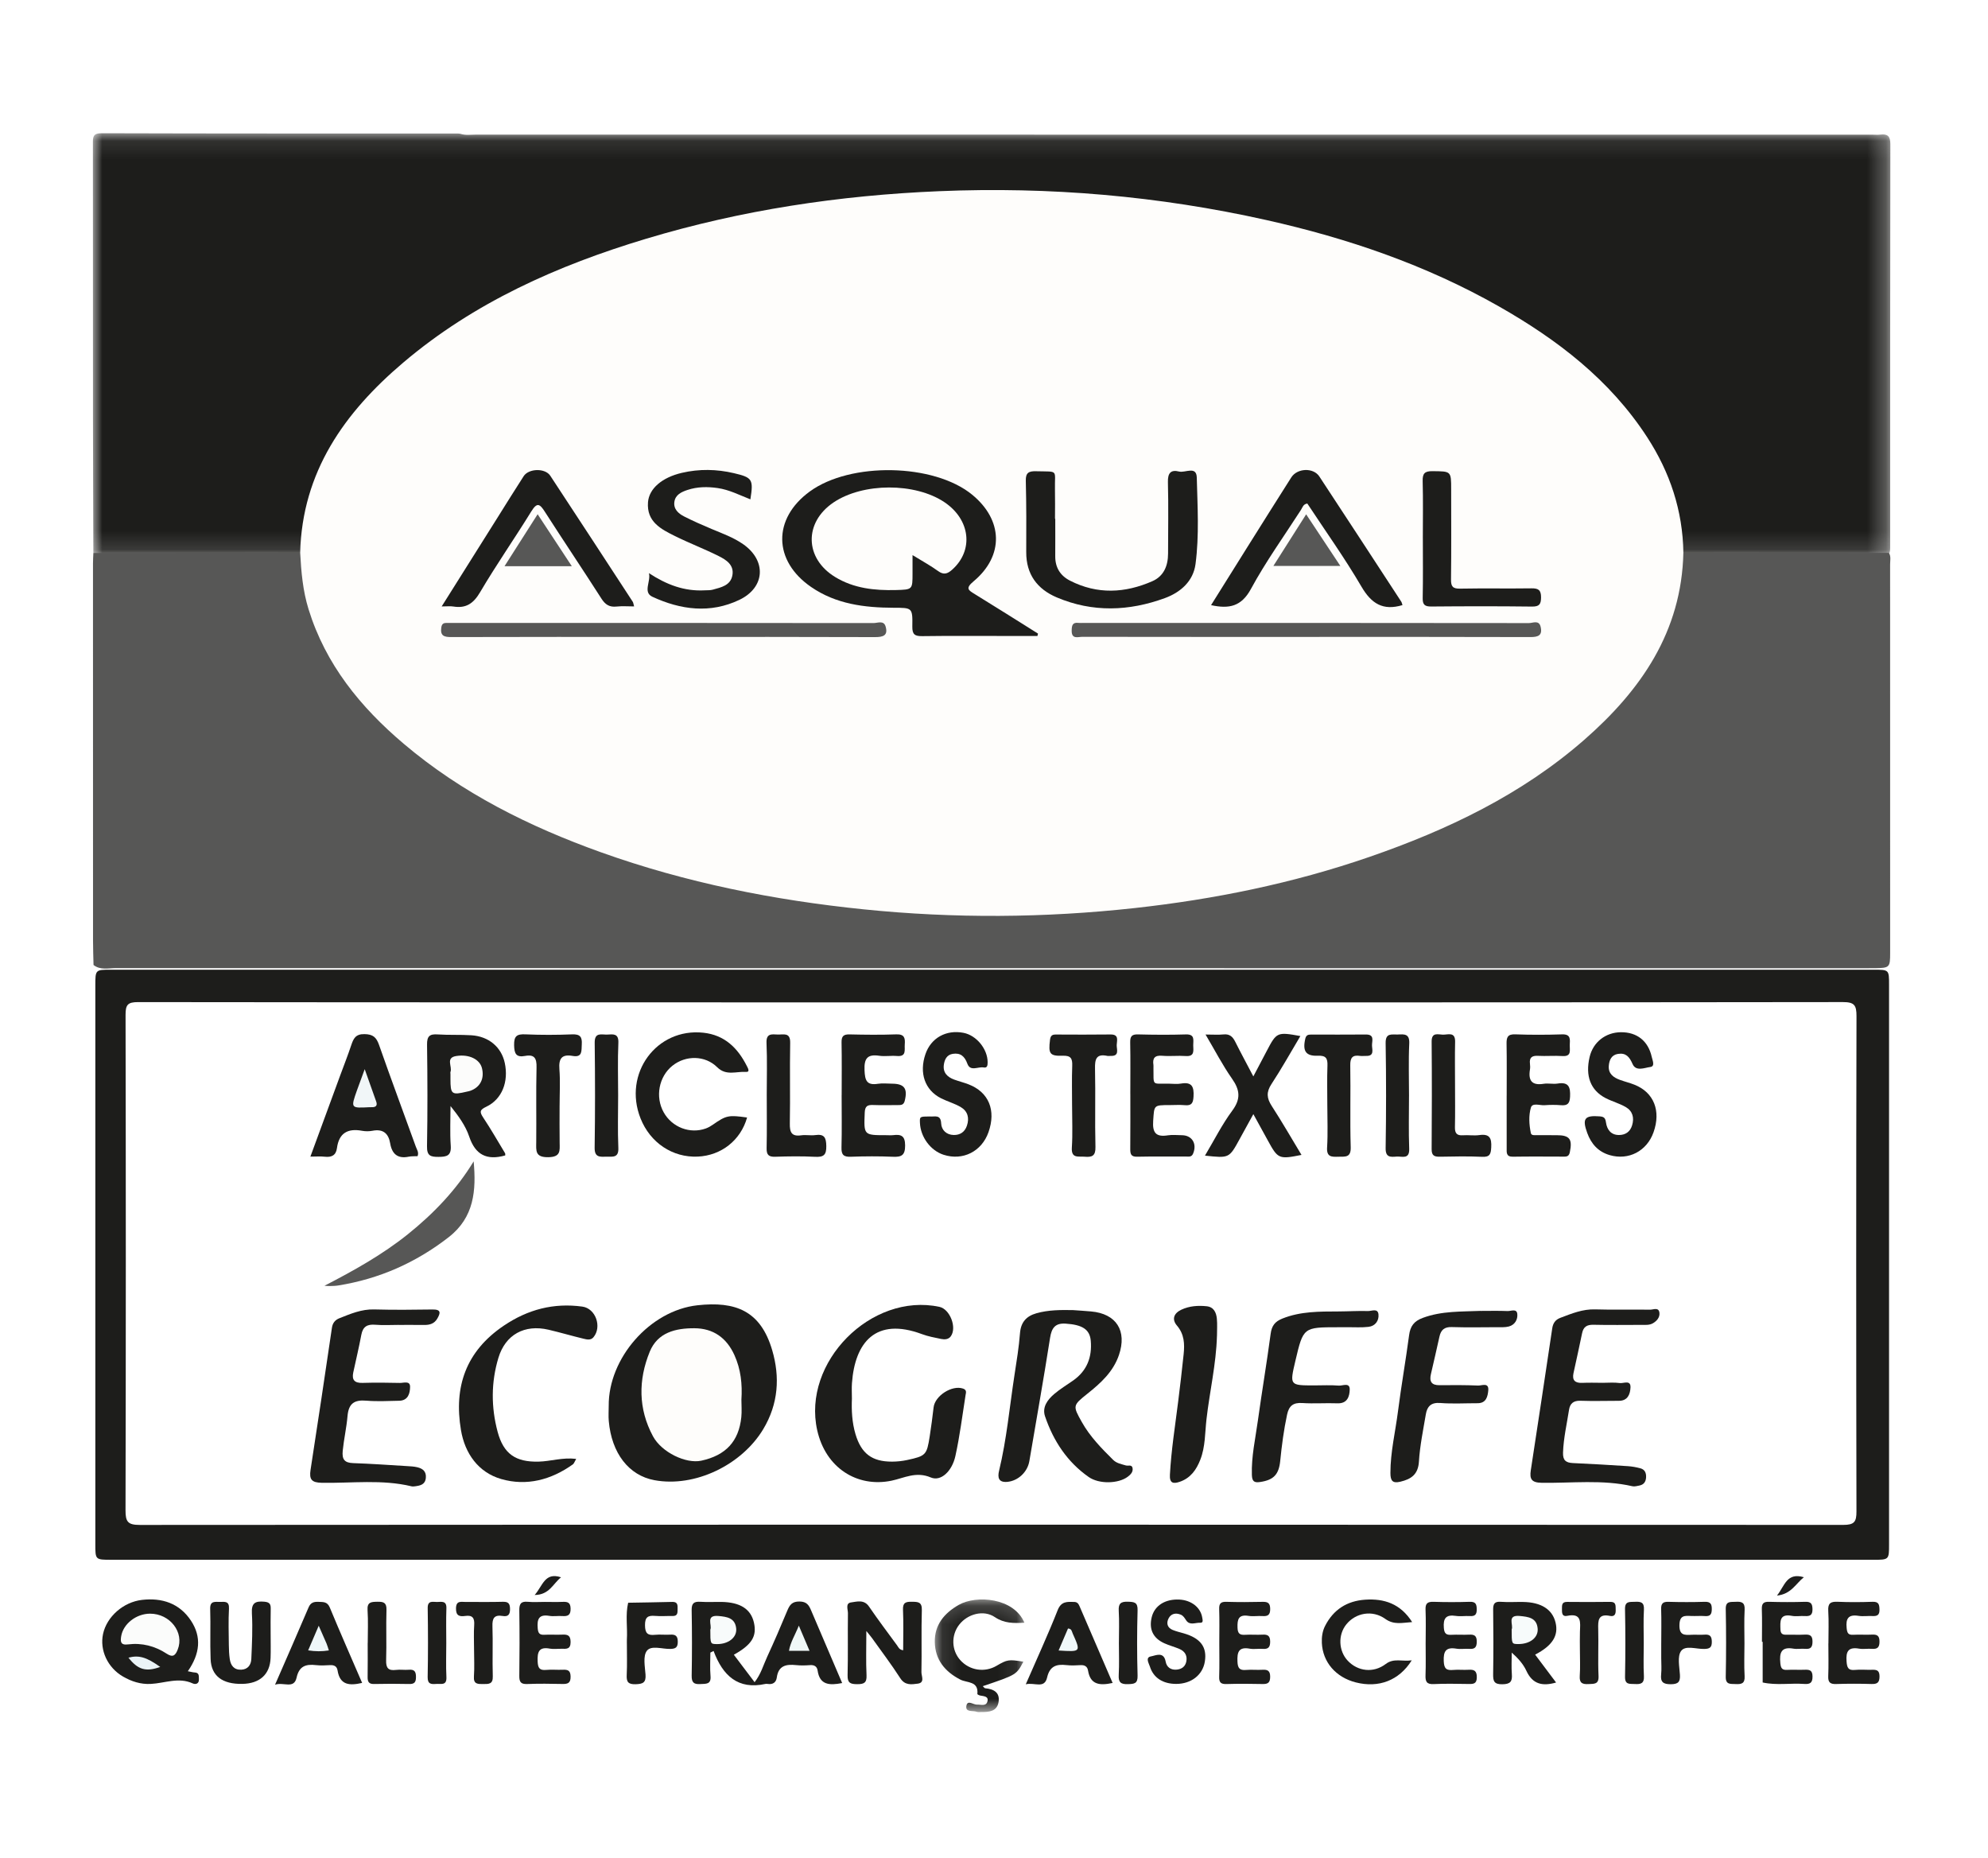 <svg height="100" viewBox="0 0 107 100" width="107" xmlns="http://www.w3.org/2000/svg" xmlns:xlink="http://www.w3.org/1999/xlink"><rect x="0" y="0" width="107" height="100" fill="#808080" stroke="none"/><defs><path id="a" d="m0 0h107v100h-107z"/><mask id="b" fill="#fff"><use fill="#fff" fill-rule="evenodd" xlink:href="#a"/></mask><mask id="c" fill="#fff"><path d="m0 .089h96.742v22.779h-96.742z" fill="#fff" fill-rule="evenodd"/></mask><mask id="d" fill="#fff"><path d="m.098.159h4.823v6.061h-4.823z" fill="#fff" fill-rule="evenodd"/></mask></defs><g fill="none" fill-rule="evenodd"><use fill="#fff" xlink:href="#a"/><g mask="url(#b)"><g transform="translate(5 7)"><path d="m.024 22.677c-.007-2.391-.018-4.781-.02-7.172-.003-4.95.001-9.9-.004-14.85 0-.342-.017-.567.472-.566 6.398.02 12.795.014 19.193.016.042 0 .083.011.125.017.267.089.542.043.813.043 25.053.003 50.105.002 75.158.002.147 0 .296.015.441-.003.397-.049.542.083.542.513-.013 7.245-.009 14.489-.009 21.734 0 .085-.008.168-.034.249-.196.203-.456.2-.705.2-3.253.009-6.506.01-9.759.001-.168-.001-.336-.013-.496-.065-.295-.109-.305-.371-.322-.623-.196-2.839-1.373-5.247-3.212-7.371-2.525-2.916-5.702-4.911-9.145-6.551-3.263-1.555-6.695-2.6-10.203-3.385-2.991-.669-6.022-1.125-9.087-1.329-2.157-.144-4.313-.297-6.474-.232-2.725.082-5.444.257-8.148.633-3.837.534-7.607 1.345-11.271 2.619-4.037 1.405-7.836 3.262-11.119 6.04-2.228 1.885-4.033 4.099-4.925 6.947-.253.806-.419 1.624-.442 2.471-.008.285.04.605-.299.769-.243.085-.496.079-.747.08-3.14.003-6.28.004-9.42-.002-.309-.001-.635.045-.899-.185" fill="#1d1d1b" mask="url(#c)" transform="translate(0 .08)"/><path d="m.024 22.757c3.71-.006 7.421-.011 11.132-.017.299.107.221.376.229.585.101 2.61 1.173 4.832 2.773 6.82 2.169 2.696 4.933 4.644 7.972 6.246 4.41 2.325 9.125 3.708 14.001 4.602 2.931.538 5.881.888 8.865 1.015 1.469.062 2.935.101 4.402.086 2.6-.027 5.188-.227 7.771-.563 2.94-.384 5.845-.923 8.697-1.726 5.324-1.5 10.345-3.635 14.547-7.34 2.582-2.277 4.463-5.004 4.952-8.525.055-.4-.093-.852.239-1.2 3.688.004 7.377.009 11.065.013.119.195.062.41.062.616.003 6.97.003 13.941.002 20.912 0 .776-.03.805-.81.819-.168.003-.336.001-.504.001-31.39 0-62.779.001-94.169-.006-.407 0-.844.124-1.216-.168-.01-.44-.027-.88-.027-1.32-.002-6.761-.002-13.522-.002-20.283 0-.189.013-.377.02-.566" fill="#575756"/><g fill="#1d1d1b"><path d="m40.326 83.567c-.679.133-1.207.111-1.32-.675-.031-.213-.174-.307-.404-.29-.25.018-.506.026-.755-.001-.533-.057-.95.026-1.037.664-.037.272-.215.391-.492.349-.041-.006-.086-.008-.126.001-1.469.322-2.292-.448-2.785-1.774-.058.029-.115.058-.173.086 0 .419-.029.84.008 1.256.042.469-.243.42-.549.438-.352.022-.471-.087-.465-.453.022-1.175.021-2.351-.001-3.526-.007-.369.125-.47.469-.448.376.025.755.001 1.133.007 1.01.016 1.581.381 1.749 1.109.169.735-.109 1.193-1.08 1.733.365.483.726.96 1.117 1.477.34-.433.47-.918.675-1.362.377-.818.736-1.645 1.08-2.477.131-.316.257-.507.666-.502.386.005.503.199.622.481.547 1.29 1.101 2.577 1.669 3.905"/><path d="m5.111 82.931c.174.032.269.062.366.066.257.01.221.195.229.36.014.258-.185.297-.331.23-.765-.351-1.511-.01-2.264.027-.542.027-1.034-.132-1.495-.4-.825-.479-1.259-1.418-1.069-2.293.201-.924 1.088-1.713 2.095-1.829 1.08-.123 2.014.181 2.633 1.112.584.88.491 1.783-.165 2.727"/><path d="m43.611 81.801c0-.752.023-1.465-.009-2.176-.018-.393.154-.438.48-.433.329.006.547.003.534.454-.034 1.111.001 2.224-.022 3.336-.004.207.2.565-.199.617-.332.043-.683.106-.939-.292-.476-.74-1.01-1.442-1.521-2.159-.058-.082-.126-.158-.306-.382 0 .902-.026 1.642.01 2.38.02.413-.14.482-.506.481-.364-.001-.524-.068-.513-.481.028-1.112.002-2.224.018-3.336.003-.202-.149-.539.169-.582.32-.043.699-.17.967.224.484.709 1.003 1.396 1.511 2.089.069.094.105.23.326.262"/><path d="m4.921 1.408c-.587.034-1.086.037-1.592-.302-.611-.41-1.47-.165-1.917.408-.442.568-.418 1.378.058 1.908.498.556 1.307.683 1.949.307.581-.34.654-.351 1.446-.223-.371.705-.372.706-2.184 1.318.051.045.089.109.132.112.459.041.802.229.717.743-.084.506-.514.539-.93.536-.084-0-.175.014-.25-.014-.207-.079-.622.046-.55-.328.063-.326.374-.045.571-.055.203-.01.472.1.553-.15.098-.304-.185-.302-.386-.341-.055-.011-.151-.059-.149-.082.073-.705-.557-.591-.913-.773-.834-.427-1.36-1.073-1.378-2.02-.017-.928.505-1.555 1.291-2.004.938-.535 2.96-.391 3.532.96" mask="url(#d)" transform="translate(45.215 78.911)"/><path d="m77.625 82.036c.389.518.749.998 1.128 1.502-.73.21-1.264.097-1.599-.63-.168-.364-.447-.678-.788-.98 0 .388-.024.777.006 1.163.031.398-.085.535-.512.541-.451.007-.501-.177-.495-.55.019-1.152.017-2.304.001-3.455-.005-.316.067-.457.413-.432.396.029.795.002 1.193.008.977.013 1.582.398 1.753 1.111.168.698-.166 1.239-1.1 1.723"/><path d="m54.884 83.561c-.688.151-1.198.102-1.322-.664-.036-.221-.18-.307-.406-.294-.251.015-.506.027-.755-.002-.54-.064-.902.053-1.043.668-.144.628-.68.248-1.148.365.602-1.384 1.197-2.672 1.717-3.99.194-.492.52-.45.894-.442.146.004.22.083.275.211.592 1.379 1.188 2.756 1.788 4.147"/><path d="m9.567 80.963c-.001.42.012.84-.004 1.259-.034.88-.582 1.373-1.523 1.39-1.067.019-1.668-.426-1.704-1.329-.036-.901.006-1.805-.023-2.706-.015-.458.274-.371.536-.377.255-.005.498-.05.475.366-.036.648-.013 1.3-.007 1.951.003.251.013.504.049.752.049.347.224.593.615.579.364-.013.532-.264.546-.579.035-.816.078-1.637.031-2.451-.032-.561.175-.673.672-.629.289.026.347.138.341.389-.012.461-.004.923-.004 1.385"/><path d="m9.804 83.655c.641-1.473 1.232-2.812 1.804-4.158.113-.267.287-.311.539-.3.254.011.471-.014.603.304.56 1.351 1.151 2.69 1.741 4.058-.674.155-1.196.128-1.323-.673-.036-.223-.188-.297-.41-.283-.251.015-.506.027-.755-.002-.54-.062-.902.051-1.039.671-.141.638-.693.227-1.16.383"/><path d="m70.983 82.345c-.683 1.092-1.785 1.498-3.01 1.187-1.076-.274-1.781-1.093-1.827-2.126-.014-.318.029-.63.175-.916.449-.878 1.179-1.343 2.153-1.409 1.024-.069 1.901.212 2.532 1.205-.536.035-.979.164-1.447-.172-.686-.492-1.586-.332-2.093.292-.458.562-.426 1.424.071 1.956.542.579 1.386.682 2.05.177.434-.329.876-.12 1.396-.195"/><path d="m93.411 81.438c0-.587.026-1.176-.009-1.761-.024-.404.126-.5.501-.484.628.028 1.258.023 1.886.001.334-.011.363.151.37.42.007.293-.122.36-.377.346-.251-.013-.508.029-.754-.01-.547-.087-.689.148-.636.656.027.258.074.38.357.363.334-.02.671.009 1.006-.009.289-.016.407.069.405.383-.001.314-.121.403-.409.382-.23-.017-.467.029-.691-.01-.577-.1-.714.149-.673.684.026.338.086.497.455.461.291-.029.587.001.88-.007.25-.007.437-.004.439.349.002.345-.124.426-.44.416-.628-.019-1.258-.02-1.887.001-.322.011-.447-.081-.433-.421.025-.586.007-1.174.007-1.761"/><path d="m71.733 81.38c.001-.587.018-1.175-.006-1.761-.014-.337.105-.434.43-.424.649.021 1.3.021 1.95-0.0.326-.011.373.135.375.414.002.283-.106.369-.37.353-.251-.015-.508.028-.754-.009-.535-.082-.688.129-.646.649.026.321.141.383.418.368.314-.017.63.009.943-.008.283-.015.412.06.411.379-.002.309-.111.408-.404.386-.229-.018-.466.028-.691-.01-.566-.095-.706.133-.682.679.018.413.157.498.517.465.27-.025.546.009.817-.009.306-.02.449.058.445.41-.004.347-.18.359-.436.355-.629-.008-1.259-.025-1.887.006-.389.019-.448-.151-.437-.481.021-.586.006-1.174.006-1.761"/><path d="m60.626 81.408c0-.607.014-1.215-.006-1.822-.01-.301.088-.4.39-.39.649.019 1.299.017 1.947.001.291-.008.407.075.408.385.002.317-.125.4-.412.38-.25-.017-.508.029-.753-.01-.543-.088-.609.191-.593.637.011.309.114.399.404.381.313-.02.629.01.942-.008.288-.017.411.067.411.382-.001.312-.119.406-.409.383-.229-.018-.467.031-.689-.01-.603-.111-.683.191-.662.697.015.36.121.478.469.447.291-.025.587.009.879-.009.285-.017.414.063.412.38-.002.309-.116.394-.407.387-.649-.016-1.299-.018-1.947.001-.302.009-.4-.089-.39-.391.02-.607.006-1.214.006-1.822"/><path d="m24.342 79.201c.314 0 .629.01.943-.003.267-.011.42.03.426.364.007.364-.159.42-.455.399-.229-.016-.466.028-.69-.01-.567-.095-.665.179-.625.666.022.275.102.366.369.351.313-.018.629.008.942-.007.293-.015.457.031.459.396.002.402-.228.37-.486.365-.209-.004-.425.031-.627-.007-.603-.114-.681.189-.66.696.015.36.115.481.467.448.291-.027.587.005.879-.008.266-.012.421.027.427.363.007.363-.156.409-.453.402-.628-.015-1.258-.021-1.886.003-.34.013-.425-.113-.421-.435.016-1.173.017-2.347-0-3.52-.005-.341.072-.505.448-.47.312.029.628.006.942.006"/><path d="m89.833 81.349c0-.586.014-1.173-.006-1.759-.01-.299.086-.404.39-.395.649.019 1.299.02 1.947 0 .31-.01.384.107.389.399.006.329-.146.385-.418.367-.229-.015-.468.033-.69-.01-.673-.129-.631.295-.616.735.008.225.109.285.31.28.335-.007.671.012 1.005-.006.284-.015.411.062.41.378-.001.305-.102.414-.399.387-.208-.019-.424.027-.627-.009-.669-.119-.759.232-.705.778.025.258.082.38.361.364.313-.018.628.006.942-.007.261-.01.425.018.429.357.005.35-.135.429-.444.407-.745-.053-1.497.085-2.239-.078v-2.19c-.013 0-.026-0-.039-0"/><path d="m58.304 83.613c-.704-.001-1.221-.322-1.411-.928-.056-.177-.266-.498.059-.554.242-.042.685-.282.787.281.055.303.279.462.597.432.279-.026.472-.175.519-.461.052-.311-.094-.532-.374-.651-.269-.115-.555-.188-.82-.309-.6-.274-.824-.748-.676-1.384.147-.635.721-1.004 1.496-.964.643.033 1.144.429 1.227.972.017.115.079.287-.118.276-.252-.014-.552.159-.747-.13-.083-.124-.15-.25-.296-.309-.272-.109-.519-.051-.65.202-.129.249-.076.502.218.622.192.079.397.126.598.184.908.263 1.263.74 1.134 1.526-.118.718-.735 1.195-1.543 1.195"/><path d="m28.739 81.424c0-.063-.003-.126.001-.189.041-.663-.085-1.331.069-1.99.793-.014 1.586-.024 2.378-.045.286-.008.288.171.283.372-.005.189.024.393-.27.387-.314-.007-.631.021-.943-.006-.391-.034-.545.072-.541.506.004.42.132.555.535.512.27-.029.546.009.817-.009.289-.019.411.068.412.382 0.0.315-.125.38-.411.386-.432.01-1.019-.208-1.254.102-.215.284-.103.844-.071 1.279.032.436-.147.508-.538.519-.413.011-.492-.141-.474-.507.028-.565.007-1.132.008-1.698"/><path d="m84.413 81.407c.001-.607.014-1.215-.005-1.821-.009-.303.098-.399.396-.39.648.018 1.298.02 1.946-.001.317-.01.387.117.383.404-.004.264-.079.383-.358.364-.25-.018-.503.005-.753-.005-.347-.014-.619-.047-.63.484-.012.561.269.548.65.527.23-.013.462.013.69-.006.293-.024.401.076.403.384.002.314-.119.377-.405.385-.431.012-1.018-.211-1.249.11-.211.293-.087.848-.062 1.285.022.383-.1.501-.491.503-.408.002-.565-.114-.521-.528.031-.29.005-.585.005-.879-0-.272-0-.544 0-.816"/><path d="m20.515 81.769c-0-.439-.024-.88.007-1.317.026-.376-.08-.553-.481-.496-.304.043-.507-.002-.498-.413.009-.423.27-.34.506-.341.669-.004 1.339.012 2.008-.008.3-.009.391.088.394.389.002.312-.112.422-.4.374-.452-.075-.561.127-.546.555.031.898-.01 1.799.018 2.697.013.42-.215.411-.51.411-.293-0-.535.015-.505-.408.034-.479.008-.962.007-1.443"/><path d="m80.035 81.799c-0-.335-.01-.67.002-1.005.017-.488.109-1.01-.689-.843-.278.058-.282-.168-.279-.366.003-.191-.021-.387.27-.385.775.006 1.55.011 2.324-.002.335-.006.288.21.298.417.01.221-.043.393-.305.339-.642-.133-.648.247-.635.714.023.837-.022 1.676.017 2.512.022.466-.232.425-.542.442-.34.018-.495-.064-.469-.441.032-.459.008-.921.008-1.381"/><path d="m14.793 81.409c0-.588.029-1.178-.01-1.763-.03-.452.209-.448.537-.454.329-.006.493.05.481.439-.028.902.011 1.806-.018 2.708-.013.416.114.573.53.521.227-.029.463.012.692-.009.316-.028.387.117.384.405-.002.274-.093.368-.365.362-.63-.014-1.26-.015-1.89 0-.292.007-.351-.13-.347-.383.011-.609.003-1.218.003-1.827z"/><path d="m55.223 81.376c0-.565.025-1.132-.009-1.695-.023-.395.112-.505.495-.491.335.012.532.022.519.46-.033 1.171-.034 2.345 0 3.516.013.437-.182.448-.519.46-.381.013-.518-.095-.496-.491.033-.584.009-1.172.009-1.758"/><path d="m19.02 81.426c-0.0.607-.023 1.216.007 1.822.023.471-.292.347-.542.366-.271.02-.475.02-.467-.371.024-1.235.022-2.472.002-3.707-.007-.43.271-.33.502-.332.236-.002.519-.085.504.338-.022.628-.006 1.256-.006 1.885"/><path d="m83.472 81.435c-.001.586-.024 1.173.008 1.757.022.396-.166.447-.486.427-.271-.017-.538.055-.53-.389.023-1.213.023-2.427-.001-3.641-.009-.44.249-.381.525-.394.31-.015.516.01.493.419-.034.605-.009 1.213-.009 1.82"/><path d="m88.892 81.44c-.001.586-.025 1.173.008 1.757.023.403-.175.44-.49.424-.276-.014-.534.043-.525-.396.024-1.213.024-2.427 0-3.64-.009-.444.257-.373.528-.39.317-.019.509.025.488.425-.032.605-.008 1.213-.009 1.82"/><path d="m90.642 78.86c.425-.538.521-1.257 1.448-.988-.45.358-.676.906-1.448.988"/><path d="m23.778 78.828c.441-.506.542-1.241 1.419-.952-.434.346-.628.944-1.419.952"/></g><path d="m85.604 22.74c-.094 4.248-2.283 7.402-5.335 10.07-3.382 2.956-7.361 4.85-11.567 6.303-4.098 1.415-8.327 2.277-12.625 2.75-4.854.534-9.718.567-14.586.07-4.835-.493-9.569-1.433-14.149-3.072-3.848-1.378-7.477-3.18-10.62-5.844-2.324-1.97-4.198-4.267-5.116-7.236-.307-.992-.396-2.013-.45-3.041.11-4.35 2.382-7.543 5.543-10.225 3.825-3.246 8.312-5.233 13.065-6.664 5.145-1.549 10.415-2.34 15.782-2.563 5.946-.248 11.82.256 17.623 1.555 4.373.979 8.584 2.417 12.497 4.639 3.153 1.791 5.984 3.955 7.991 7.047 1.225 1.888 1.914 3.948 1.947 6.211" fill="#fefdfb"/><path d="m48.37 76.933c-15.793 0-31.586 0-47.379-0-.86 0-.86-.001-.86-.836 0-10.017 0-20.035 0-30.052 0-.863 0-.864.829-.864 31.628-0 63.256-0 94.885-0.0.828 0 .829.001.829.802v30.115c0 .836 0 .836-.861.836-15.814 0-31.628 0-47.442 0" fill="#1d1d1b"/><path d="m33.232 80.692c.108-.24-.276-.799.438-.734.452.041.905.102.955.684.041.477-.431.838-1.046.828-.347-.006-.347-.006-.348-.778" fill="#f8fbfb"/><path d="m38.572 81.834h-1.108c.08-.468.327-.846.531-1.356.204.478.372.876.577 1.356" fill="#f0f8f8"/><path d="m3.072 79.833c1.08-.004 1.861 1.014 1.492 1.935-.123.307-.253.442-.592.219-.628-.413-1.334-.595-2.085-.5-.402.051-.411-.155-.365-.437.108-.667.807-1.214 1.55-1.217" fill="#fbfcfb"/><path d="m3.623 82.699c-.772.282-1.209.145-1.71-.499.563-.146.968-.032 1.71.499" fill="#ebf4f7"/><path d="m76.362 80.68c.111-.229-.28-.794.44-.723.45.045.914.091.96.685.037.485-.424.834-1.056.826-.344-.004-.344-.004-.344-.789" fill="#f7fbfb"/><path d="m51.977 81.814c.185-.434.348-.814.506-1.183.205.011.205.164.253.271.444.992.443.992-.759.913" fill="#f0f8fa"/><path d="m12.154 80.482c.174.395.302.677.423.963.047.112.078.231.123.366-.376.059-.717.06-1.114-.003.181-.421.35-.815.568-1.325" fill="#eff7fa"/><path d="m50.838 27.222c-.618 0-1.236 0-1.854 0-1.448 0-2.895-.011-4.342.009-.393.005-.546-.08-.538-.516.018-1.027-.008-1.008-1.009-1.011-1.568-.005-3.1-.196-4.437-1.117-2.049-1.409-2.077-3.679-.073-5.14 2.194-1.599 6.674-1.513 8.733.168 1.67 1.364 1.732 3.287.085 4.664-.467.39-.276.483.078.7 1.135.696 2.26 1.409 3.388 2.116-.01.042-.021.085-.032.127" fill="#1d1d1b"/><path d="m51.797 20.916c0 .671.004 1.343-.001 2.014-.004.607.268 1.048.801 1.319 1.467.747 2.952.671 4.422.028.622-.272.849-.833.85-1.492.001-1.28.025-2.56-.008-3.84-.013-.484.151-.685.602-.571.328.083.935-.321.951.324.039 1.55.136 3.111-.067 4.652-.122.926-.804 1.524-1.646 1.833-1.934.709-3.892.782-5.82-.035-1.056-.448-1.652-1.244-1.646-2.438.006-1.28.009-2.56-.023-3.84-.011-.441.168-.523.556-.512 1.241.033.989-.114 1.013.983.012.524.002 1.049.002 1.574z" fill="#1d1d1b"/><path d="m18.773 25.632c1.034-1.645 2.002-3.184 2.97-4.723.479-.762.953-1.528 1.441-2.284.272-.423 1.157-.446 1.433-.026 1.486 2.256 2.962 4.52 4.439 6.782.031.047.034.112.074.251-.337 0-.643-.026-.943.007-.38.042-.606-.099-.813-.422-1.006-1.57-2.046-3.117-3.053-4.686-.268-.418-.414-.515-.723-.015-.901 1.462-1.887 2.873-2.758 4.352-.359.61-.759.88-1.441.769-.163-.026-.333-.004-.626-.004" fill="#1d1d1b"/><path d="m70.485 25.561c-1.054.318-1.676-.084-2.208-.994-.898-1.535-1.936-2.988-2.913-4.471-.221.026-.259.213-.345.346-.908 1.409-1.892 2.778-2.689 4.248-.514.948-1.175 1.085-2.147.873.655-1.048 1.295-2.074 1.938-3.098.791-1.26 1.582-2.52 2.38-3.776.321-.504 1.188-.538 1.509-.051 1.475 2.241 2.941 4.488 4.408 6.735.032.05.042.114.067.187" fill="#1d1d1b"/><path d="m29.928 23.842c.946.621 1.906.985 3.001.924.147-.008.3.003.438-.036.444-.124.948-.221 1.051-.766.107-.564-.332-.84-.743-1.045-.767-.383-1.572-.69-2.34-1.07-.759-.375-1.539-.772-1.458-1.824.057-.732.753-1.332 1.823-1.581.936-.218 1.875-.201 2.808.019.99.233 1.049.331.88 1.407-.585-.228-1.141-.519-1.766-.608-.549-.078-1.09-.073-1.618.102-.326.108-.652.256-.707.64-.056.389.215.629.521.785.484.247.983.465 1.484.676.58.243 1.174.455 1.694.817 1.268.882 1.193 2.33-.202 2.997-1.567.749-3.16.537-4.679-.166-.528-.245-.07-.836-.188-1.27" fill="#1d1d1b"/><path d="m65.282 27.273c-4.009 0-8.018.002-12.027-.005-.234-0-.581.148-.574-.335.004-.273.04-.456.37-.414.083.01.168.001.252.001 7.997 0 15.994-.002 23.99.009.21 0.0.54-.183.629.203.108.462-.132.55-.552.549-4.03-.013-8.06-.008-12.089-.008" fill="#575756"/><path d="m30.689 27.274c-3.8-0-7.599-.005-11.399.007-.383.001-.601-.062-.539-.507.026-.188.103-.255.277-.252.126.003.252-.001.378-.001 7.536-0 15.073-.002 22.609.007.22 0.0.549-.159.649.178.147.494-.129.579-.576.577-3.8-.015-7.599-.009-11.399-.009" fill="#575756"/><path d="m71.581 21.973c0-1.028.019-2.056-.009-3.083-.011-.411.107-.54.525-.536 1.009.01 1.009-.012 1.009.98-0 1.615.012 3.23-.008 4.845-.005.383.097.504.489.496 1.279-.024 2.559.002 3.838-.016.368-.005.52.083.519.485-.002.38-.1.501-.495.496-1.804-.022-3.608-.019-5.411-.003-.354.003-.471-.095-.464-.457.022-1.069.008-2.139.008-3.209" fill="#1d1d1b"/><path d="m25.776 23.468h-3.621c.604-.947 1.168-1.831 1.782-2.796.617.938 1.193 1.814 1.839 2.796" fill="#575756"/><path d="m67.141 23.454h-3.604c.594-.936 1.148-1.808 1.764-2.778.613.925 1.189 1.795 1.84 2.778" fill="#575756"/><path d="m48.372 46.939c15.271-0 30.542.004 45.812-.016.624-.001.739.167.738.757-.021 8.885-.02 17.77-.002 26.654.002.557-.117.722-.706.722-30.562-.016-61.125-.017-91.687.002-.652.001-.772-.174-.771-.789.021-8.885.02-17.77.002-26.655-.001-.54.109-.691.676-.69 15.313.018 30.625.014 45.938.014" fill="#fff"/><path d="m44.115 22.873v.985c0.0.867.001.87-.898.893-1.145.029-2.262-.088-3.267-.701-1.646-1.004-1.686-2.932-.091-4.01 1.587-1.072 4.396-1.078 5.978-.013 1.394.939 1.577 2.586.414 3.626-.252.226-.456.298-.762.075-.403-.292-.844-.531-1.373-.856" fill="#fefdfb"/><path d="m27.763 68.65c-.021-2.559 2.216-5.131 4.776-5.412 2.037-.224 3.398.283 4.024 2.421.42 1.434.337 2.879-.483 4.245-1.155 1.924-3.675 3.149-5.858 2.746-1.378-.255-2.303-1.447-2.456-3.182-.024-.271-.003-.545-.003-.818" fill="#1d1d1b"/><path d="m52.725 63.496c.371.027.685.046.999.074 1.361.119 1.947 1.041 1.5 2.348-.307.898-.97 1.499-1.682 2.068-.809.646-.809.654-.312 1.541.436.778 1.054 1.407 1.681 2.029.191.189.442.226.681.3.126.039.329-.064.366.144.037.209-.107.351-.263.468-.496.372-1.534.406-2.097.012-1.158-.81-1.901-1.943-2.35-3.263-.169-.496.135-.899.496-1.207.318-.271.682-.487 1.024-.729.74-.523 1.016-1.255.94-2.134-.053-.609-.449-.862-1.352-.921-.559-.036-.754.227-.838.765-.346 2.215-.74 4.422-1.115 6.633-.099.586-.603 1.065-1.19 1.117-.473.042-.527-.238-.439-.601.41-1.696.564-3.433.829-5.152.115-.746.238-1.493.296-2.244.046-.595.341-.921.882-1.075.655-.186 1.326-.181 1.942-.171" fill="#1d1d1b"/><path d="m40.853 68.244c-.027.652.005 1.3.192 1.929.312 1.047.889 1.483 1.971 1.479.27-.001.545-.03.809-.087 1.009-.218 1.058-.271 1.215-1.276.081-.517.149-1.036.209-1.556.072-.63.996-1.217 1.588-1.011.214.075.152.228.131.359-.173 1.093-.308 2.195-.547 3.274-.179.81-.776 1.38-1.321 1.149-.799-.34-1.437.032-2.114.173-1.847.383-3.546-.683-4.001-2.712-.821-3.662 2.904-7.424 6.578-6.642.563.12.952 1.108.613 1.583-.123.173-.333.183-.52.145-.348-.071-.702-.137-1.033-.26-2.496-.93-3.608.451-3.768 2.634-.02.271-.003.545-.003.818" fill="#1d1d1b"/><path d="m16.458 64.294c-.42-0-.842.027-1.259-.008-.428-.036-.668.097-.751.539-.127.679-.289 1.351-.434 2.026-.088.41.075.577.497.564.671-.019 1.343-.015 2.015.002.199.005.55-.137.546.212-.004.341-.102.738-.588.747-.587.011-1.179.045-1.762-.004-.647-.055-.959.143-1.018.833-.053.622-.196 1.238-.258 1.864-.046.465.098.647.565.663.964.033 1.927.102 2.89.16.188.011.379.019.561.063.291.069.49.226.458.571-.034.364-.299.415-.579.453-.062.008-.129.016-.188.002-1.595-.384-3.216-.163-4.826-.19-.553-.01-.693-.175-.612-.698.396-2.546.773-5.095 1.15-7.644.038-.259.172-.423.403-.514.602-.238 1.191-.492 1.868-.473 1.049.029 2.099.019 3.148.003.467-.007.427.191.252.491-.157.269-.401.344-.693.341-.462-.005-.923-.001-1.385-.002" fill="#1d1d1b"/><path d="m81.238 67.411c.315.001.634-.031.943.012.203.029.595-.185.577.236-.015.346-.138.721-.624.72-.693-.001-1.386.022-2.077-.003-.373-.013-.556.157-.607.486-.118.765-.296 1.52-.323 2.301-.015.421.153.549.536.566.985.044 1.969.103 2.952.166.227.015.456.057.676.116.237.063.318.249.306.485-.012.241-.124.397-.364.443-.122.023-.256.063-.371.037-1.618-.371-3.26-.16-4.89-.186-.539-.009-.653-.201-.58-.673.391-2.547.775-5.094 1.155-7.643.042-.279.175-.462.435-.56.606-.229 1.198-.476 1.874-.455.985.031 1.972-0 2.958.016.173.003.469-.155.502.176.024.238-.14.433-.352.555-.19.109-.406.087-.615.087-.86 0-1.721.014-2.581-.006-.353-.008-.545.105-.616.46-.144.718-.311 1.431-.463 2.147-.083.39.097.537.479.519.356-.017.713-.004 1.07-.003" fill="#1d1d1b"/><path d="m26.012 71.505c-.093.158-.117.248-.176.291-1.168.839-2.495 1.186-3.858.793-1.237-.357-1.957-1.379-2.168-2.635-.391-2.326.264-4.241 2.307-5.619 1.303-.879 2.691-1.234 4.223-1.026.726.098 1.069 1.096.6 1.652-.145.172-.355.119-.53.077-.631-.151-1.254-.336-1.885-.484-1.292-.302-2.322.261-2.7 1.515-.396 1.314-.395 2.655-.042 3.976.32 1.198.975 1.636 2.204 1.607.647-.015 1.278-.236 2.025-.148" fill="#1d1d1b"/><path d="m74.694 63.542c.482 0 .965-.013 1.447.007.183.008.491-.148.524.152.033.295-.124.589-.452.678-.197.053-.415.038-.624.039-.818.003-1.637.019-2.455-.007-.393-.012-.579.154-.658.512-.149.674-.304 1.347-.46 2.019-.092.395.027.602.465.597.692-.008 1.386-.01 2.077.019.199.008.587-.185.545.265-.03.322-.109.686-.573.686-.671-.001-1.346.04-2.013-.012-.495-.039-.703.187-.774.605-.142.846-.32 1.693-.372 2.546-.042.695-.417.945-.998 1.084-.42.101-.537-.047-.537-.472 0-1.12.265-2.203.406-3.303.175-1.372.417-2.734.599-4.105.065-.488.259-.76.747-.939 1.017-.374 2.061-.328 3.106-.373" fill="#1d1d1b"/><path d="m67.026 64.42c-1.879-0-1.879-0-2.306 1.815-.309 1.315-.309 1.315 1.016 1.315.441 0.0.883-.025 1.321.011.206.017.601-.192.589.218-.01.357-.122.756-.662.735-.628-.024-1.261.027-1.888-.015-.493-.032-.72.148-.822.625-.176.822-.285 1.651-.368 2.484-.073.733-.351 1.032-1.08 1.14-.315.047-.434-.025-.446-.379-.032-.996.19-1.959.324-2.932.215-1.556.479-3.105.686-4.661.057-.431.228-.661.632-.823.984-.394 2.008-.378 3.035-.383.524-.002 1.049-.037 1.573-.021.195.006.53-.168.564.18.033.336-.17.626-.533.67-.373.045-.754.017-1.132.019-.168.001-.336 0-.504 0" fill="#1d1d1b"/><path d="m22.189 55.176c-.994.279-1.605-.036-1.934-1.013-.196-.583-.571-1.105-1.007-1.646 0 .711-.037 1.425.012 2.133.037.544-.211.601-.659.603-.434.002-.627-.062-.618-.571.033-1.823.027-3.647.002-5.47-.006-.453.139-.579.57-.549.605.041 1.215.006 1.821.046.935.061 1.61.64 1.792 1.487.218 1.015-.149 1.955-.992 2.357-.346.165-.378.268-.174.575.416.627.792 1.281 1.181 1.926.019.031.007.08.009.122" fill="#1d1d1b"/><path d="m35.21 53.135c-.341 1.219-1.386 2.047-2.655 2.103-1.356.06-2.559-.744-3.08-2.057-.955-2.41.86-4.883 3.386-4.609 1.137.123 1.844.818 2.334 1.787.055.11.197.339-.052.322-.514-.035-1.061.224-1.539-.25-.654-.65-1.701-.654-2.414-.082-.731.588-.934 1.673-.469 2.506.449.804 1.412 1.177 2.268.869.136-.049.266-.125.385-.208.71-.495.834-.523 1.835-.382" fill="#1d1d1b"/><path d="m17.475 55.215c-.152.008-.32-.004-.479.028-.596.121-.899-.149-.995-.716-.092-.544-.388-.789-.956-.679-.182.035-.382.034-.564 0-.768-.141-1.238.126-1.345.931-.052.392-.29.508-.661.465-.226-.026-.458-.005-.769-.005.551-1.502 1.082-2.949 1.614-4.395.195-.53.402-1.055.581-1.59.119-.356.228-.615.713-.607.461.007.642.167.788.583.642 1.834 1.323 3.654 1.982 5.481.054.151.171.298.091.504" fill="#1d1d1b"/><path d="m60.5 64.893c-.043 1.512-.393 2.986-.564 4.482-.083.726-.058 1.468-.329 2.166-.213.55-.531 1.001-1.117 1.198-.339.114-.547.08-.522-.379.071-1.32.279-2.623.443-3.931.107-.852.207-1.704.296-2.558.057-.549.039-1.072-.359-1.538-.295-.346-.165-.67.24-.859.429-.2.891-.231 1.354-.184.386.039.518.334.552.662.031.311.007.628.007.942" fill="#1d1d1b"/><path d="m62.459 52.952c-.281.51-.513.932-.744 1.354-.558 1.02-.557 1.02-1.86.879.495-.829.916-1.673 1.469-2.42.467-.631.415-1.11-.012-1.718-.511-.729-.923-1.528-1.426-2.378.393 0 .685.023.972-.006.33-.033.492.128.627.397.299.598.618 1.185.973 1.863.268-.508.498-.943.726-1.379.527-1.005.559-1.02 1.806-.793-.523.876-1.009 1.751-1.558 2.586-.284.431-.253.761.016 1.176.555.857 1.064 1.743 1.602 2.634-1.213.243-1.268.218-1.803-.76-.25-.458-.503-.915-.788-1.434" fill="#1d1d1b"/><path d="m55.837 51.866c0-.923.012-1.847-.006-2.77-.006-.32.077-.443.418-.434.86.022 1.722.028 2.581.001.5-.015.389.313.393.587.004.283.087.612-.405.576-.418-.03-.841.022-1.258-.014-.403-.035-.537.121-.479.497.006.041 0.0.084.001.126.016 1.041-.114.859.853.879.21.004.425.03.629-.006.591-.103.707.175.675.701-.021.349-.103.497-.466.462-.27-.026-.545-.005-.818-.005-.874 0-.828.003-.888.851-.045.644.155.878.791.776.245-.039.503-.007.755-.006.553.004.826.468.601.994-.081.19-.23.154-.367.154-.881.004-1.763-.011-2.644.009-.335.008-.371-.151-.369-.421.009-.986.004-1.973.004-2.959" fill="#1d1d1b"/><path d="m76.094 51.95c-.001-.924.011-1.848-.006-2.772-.007-.353.05-.536.472-.519.839.032 1.68.028 2.519.001.483-.016.42.289.41.579-.009.271.112.62-.392.588-.439-.028-.882.012-1.322-.011-.329-.017-.468.097-.428.428.012.103.016.212-.001.314-.097.59.105.864.737.762.246-.04.508.027.754-.013.604-.099.694.202.668.714-.018.366-.142.479-.488.451-.292-.023-.589-.022-.881 0-.256.02-.658-.148-.739.129-.126.43-.097.915-.003 1.369.03.143.205.113.326.114.357.003.714.001 1.071.002.695.001.848.213.702.914-.04.19-.126.24-.294.239-.924-.002-1.848-.011-2.772.004-.368.006-.333-.226-.333-.459 0-.945 0-1.89-.001-2.835" fill="#1d1d1b"/><path d="m40.301 51.925c.001-.944.012-1.888-.006-2.832-.006-.328.1-.439.431-.431.839.02 1.679.029 2.517-.002.439-.016.481.204.454.539-.024.292.111.672-.427.625-.312-.027-.635.033-.943-.012-.635-.094-.823.135-.796.776.022.543.111.83.721.732.245-.039.503-.007.754-.006.671.003.855.263.689.923-.058.231-.203.229-.374.229-.441 0-.882.012-1.322-.004-.299-.011-.442.048-.457.404-.048 1.221-.065 1.22 1.158 1.22.126-0.0.253.012.378-.003.423-.051.637.035.638.555.001.528-.19.63-.658.609-.754-.033-1.511-.028-2.265-.001-.382.014-.512-.1-.502-.49.025-.943.008-1.888.008-2.832" fill="#1d1d1b"/><path d="m82.245 48.545c.862-.006 1.469.47 1.658 1.335.039.177.192.502-.08.536-.31.039-.771.258-.954-.162-.169-.387-.357-.609-.783-.543-.355.055-.471.334-.496.64-.035.432.256.636.615.764.256.092.523.157.775.258 1.036.414 1.427 1.402 1.018 2.555-.361 1.019-1.348 1.527-2.364 1.229-.619-.182-.992-.608-1.204-1.189-.285-.781-.137-.958.673-.895.245.019.303.102.336.331.055.386.271.674.701.672.342-.002.597-.167.704-.519.126-.414.026-.771-.34-.984-.341-.199-.736-.302-1.087-.484-.812-.422-1.1-1.191-.859-2.214.187-.795.859-1.325 1.688-1.33" fill="#1d1d1b"/><path d="m45.042 53.079c.261.025.59-.131.614.37.017.361.283.617.672.626.342.008.599-.156.715-.502.138-.41.044-.771-.316-.989-.336-.204-.73-.308-1.083-.487-.868-.441-1.182-1.359-.833-2.376.298-.869 1.115-1.325 2.049-1.143.699.136 1.295.872 1.297 1.578 0.0.17-.014.323-.213.285-.298-.056-.718.236-.877-.2-.148-.405-.373-.598-.789-.532-.32.051-.44.309-.478.589-.057.424.192.663.56.797.255.093.521.158.774.256 1.085.42 1.486 1.393 1.069 2.574-.366 1.039-1.379 1.548-2.416 1.215-.699-.224-1.24-.952-1.273-1.711-.015-.347-.015-.347.529-.351" fill="#1d1d1b"/><path d="m12.464 62.188c1.579-.815 3.12-1.674 4.495-2.778 1.378-1.107 2.601-2.379 3.535-3.916.141 1.562.033 3.011-1.348 4.083-1.769 1.374-3.743 2.245-5.95 2.597-.144.023-.292.025-.439.029-.097.003-.195-.009-.293-.014" fill="#575756"/><path d="m25.119 52.483c-0.0.671-.008 1.342.003 2.012.007.432.059.765-.611.775-.713.011-.654-.345-.649-.809.013-1.341-.016-2.684.016-4.024.012-.484-.109-.711-.616-.616-.482.09-.584-.123-.591-.584-.008-.487.147-.599.606-.578.837.037 1.677.035 2.515.001.433-.018.547.139.521.54-.022.342.047.716-.494.62-.589-.104-.754.149-.71.715.05.646.011 1.299.011 1.949" fill="#1d1d1b"/><path d="m52.702 52.486c.001-.712-.019-1.425.008-2.137.015-.39-.075-.554-.51-.539-.704.025-.779-.113-.686-.849.027-.212.096-.293.306-.292.985.004 1.97.01 2.954-.003.476-.006.335.337.33.572-.005.23.162.598-.32.581-.063-.002-.128.012-.188-.001-.601-.127-.67.186-.659.693.031 1.403-.012 2.808.023 4.211.012.485-.188.557-.587.522-.338-.03-.723.11-.683-.497.049-.751.012-1.508.012-2.262" fill="#1d1d1b"/><path d="m66.44 52.482c-0-.712-.019-1.426.007-2.137.015-.393-.081-.553-.512-.535-.658.028-.834-.255-.681-.915.046-.196.15-.224.308-.224.985 0 1.97.007 2.955-.003.476-.005.328.342.328.575 0.0.234.149.596-.328.577-.105-.004-.211.014-.314-.001-.403-.06-.535.09-.528.51.026 1.466-.02 2.934.024 4.399.018.58-.298.507-.659.517-.365.01-.645.025-.612-.501.047-.752.012-1.508.012-2.262" fill="#1d1d1b"/><path d="m36.268 51.951c0-.944.03-1.89-.012-2.833-.023-.524.286-.462.599-.449.306.013.686-.138.675.443-.028 1.448.008 2.896-.019 4.344-.009.474.094.712.617.636.247-.036.507.023.754-.012.482-.067.585.129.592.59.008.49-.151.603-.608.579-.712-.037-1.427-.027-2.14-.003-.359.012-.472-.107-.464-.463.021-.944.007-1.889.007-2.833" fill="#1d1d1b"/><path d="m73.314 51.389c0.0.756.012 1.511-.005 2.266-.007.324.101.46.433.435.292-.021.592.031.88-.01.551-.078.669.16.64.664-.021.363-.076.524-.486.505-.754-.034-1.511-.02-2.266-.005-.303.006-.458-.05-.455-.406.014-1.931.016-3.862 0-5.793-.004-.514.345-.376.603-.369.271.007.673-.174.66.383-.018.776-.004 1.553-.004 2.329" fill="#1d1d1b"/><path d="m70.837 51.98c0.0.943-.026 1.886.01 2.828.023.598-.378.41-.671.429-.316.021-.605.067-.597-.449.03-1.885.032-3.771 0-5.656-.01-.571.331-.45.65-.464.347-.015.647-.055.621.485-.045.94-.012 1.885-.012 2.828" fill="#1d1d1b"/><path d="m28.27 51.943c-0.0.942-.03 1.885.011 2.825.024.552-.306.469-.638.475-.346.006-.646.053-.638-.485.029-1.883.026-3.767.003-5.65-.007-.583.374-.422.677-.437.311-.014.621-.078.597.447-.042.94-.012 1.883-.012 2.825" fill="#1d1d1b"/><path d="m34.905 68.315c0 .314.027.631-.005.942-.135 1.305-.836 2.058-2.155 2.344-.82.178-2.132-.444-2.602-1.317-.793-1.475-.793-3.027-.172-4.547.422-1.033 1.384-1.267 2.399-1.263 1.028.004 1.74.521 2.159 1.446.345.761.43 1.569.376 2.395" fill="#fefdfb"/><path d="m19.245 50.803c0-.042-.012-.088.002-.125.107-.283-.277-.756.3-.851.698-.115 1.278.174 1.395.656.137.562-.095 1.018-.62 1.211-.058.022-.121.031-.182.046-.834.199-.895.152-.895-.686 0-.084 0-.167 0-.251" fill="#fcfcfb"/><path d="m14.63 50.534c.248.699.434 1.219.618 1.74.078.222-.021.311-.238.305-.042-.001-.084-.001-.126.001-1.009.055-1.01.054-.673-.903.114-.323.235-.644.419-1.144" fill="#f1f6f8"/></g></g></g></svg>